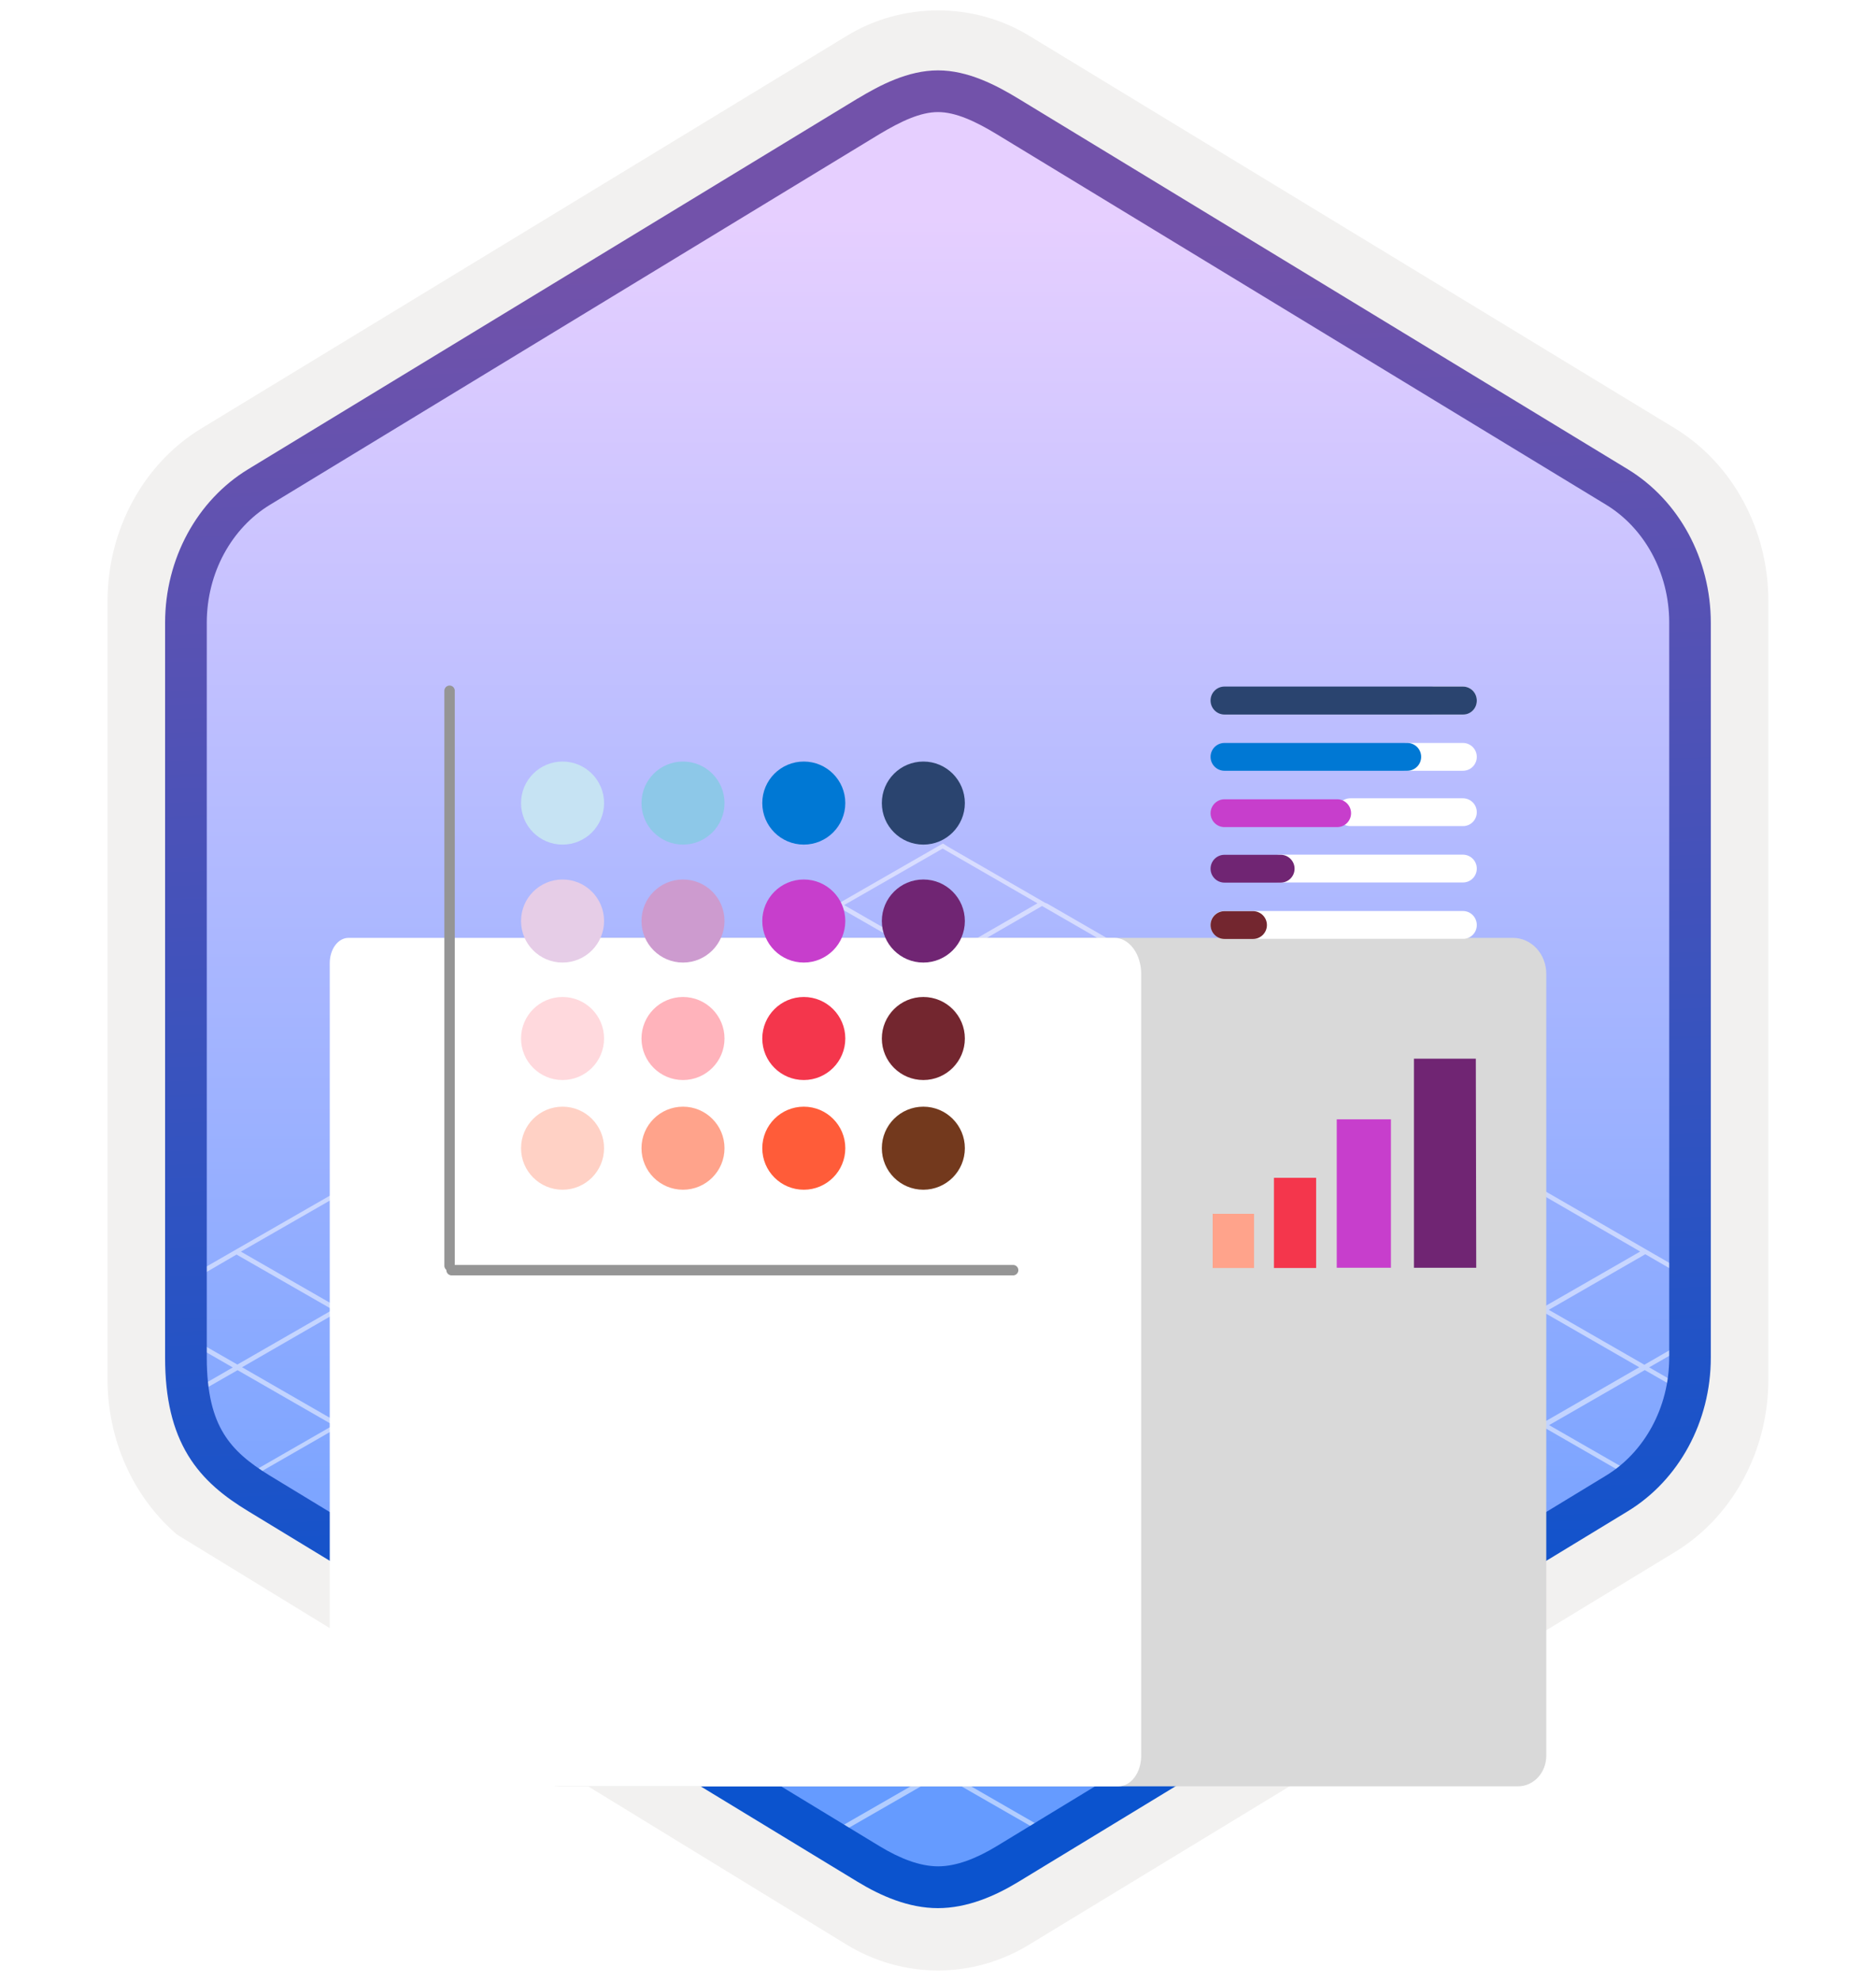 <svg width="180" height="190" viewBox="0 0 180 190" fill="none" xmlns="http://www.w3.org/2000/svg">
<g clip-path="url(#clip0_1834_3933)">
<path d="M90 189C93.06 189 96.07 188.15 98.73 186.53L160.7 148.87C166.24 145.5 169.67 139.17 169.67 132.33V57.62C169.67 50.8 166.24 44.46 160.7 41.08L98.73 3.42C93.4 0.18 86.58 0.2 81.28 3.42L19.31 41.1C13.77 44.47 10.32 50.8 10.32 57.64V132.34C10.32 138.1 12.77 143.52 16.87 147.09V147.12L81.28 186.55C83.92 188.15 86.94 189 90 189ZM90.65 7.95C92.6 7.95 95.08 9.16 96.79 10.21L157.55 47.4C161.3 49.68 163.42 56.28 163.42 61.03L162.79 132.33C162.79 137.08 159.59 141.35 155.84 143.63L95.44 180.01C92.01 182.1 89.22 182.1 85.78 180.01L24.57 143.54C20.82 141.26 17.8 137.06 17.8 132.33V58.69C17.8 53.95 20.53 49.06 24.3 46.77L84.88 10.21C86.58 9.17 88.7 7.95 90.65 7.95Z" fill="#F2F1F0"/>
<path fill-rule="evenodd" clip-rule="evenodd" d="M97.9 11.53C95.45 10.03 92.73 9.28 90 9.28C87.27 9.28 84.55 10.04 82.1 11.53L25.97 45.86C20.95 48.93 17.84 54.68 17.84 60.93V129.03C17.84 135.26 20.94 141.03 25.97 144.1L82.1 178.43C84.55 179.93 87.27 180.68 90 180.68C92.73 180.68 95.45 179.94 97.9 178.43L154.03 144.1C159.05 141.03 162.16 135.26 162.16 129.03V60.93C162.16 54.7 159.06 48.95 154.03 45.86L97.9 11.53Z" fill="url(#paint0_linear_1834_3933)"/>
<g opacity="0.5">
<path d="M22.695 120.331L31.925 125.621L22.775 130.881L18.175 128.241V128.771L22.335 131.161L18.655 133.281L18.795 133.711L22.795 131.421L31.985 136.701L22.865 141.941L21.215 140.991L21.425 141.621L89.935 181.221L90.365 180.931L81.035 175.551L90.305 170.221L99.505 175.501L99.915 175.221L90.765 169.951L99.995 164.641L109.355 170.011L109.585 169.601L100.465 164.381L109.585 159.141L118.825 164.451L119.155 164.091L110.055 158.861L119.255 153.581L128.445 158.861L128.985 158.651L119.695 153.321L128.925 148.021L138.065 153.271L138.605 153.061L129.375 147.761L138.515 142.501L147.665 147.761L148.195 147.551L138.965 142.251L148.195 136.941L157.285 142.171L157.815 141.961L148.635 136.691L157.815 131.411L162.505 134.101V133.611L158.235 131.151L162.775 128.541V128.011L157.775 130.901L148.605 125.631L157.865 120.301L163.045 123.301V122.791L119.745 97.791L100.485 86.671L100.295 86.601L90.905 81.181L90.475 80.901L18.695 122.121V122.661L22.695 120.331ZM23.225 131.141L32.365 125.871L41.585 131.161L32.415 136.431L23.225 131.141ZM81.055 131.141L90.285 125.841L99.425 131.081L90.195 136.391L81.055 131.141ZM89.755 136.651L80.545 141.941L71.405 136.691L80.615 131.401L89.755 136.651ZM90.755 125.581L99.905 120.321L109.035 125.571L99.885 130.831L90.755 125.581ZM90.305 125.321L81.075 120.021L90.235 114.761L99.465 120.061L90.305 125.321ZM89.865 125.581L80.635 130.881L71.405 125.581L80.635 120.281L89.865 125.581ZM80.185 131.141L70.975 136.431L61.745 131.131L70.955 125.841L80.185 131.141ZM70.515 136.701L61.365 141.961L52.125 136.661L61.285 131.391L70.515 136.701ZM70.965 136.951L80.105 142.201L70.965 147.461L61.805 142.211L70.965 136.951ZM80.545 142.461L89.775 147.761L80.645 153.011L71.405 147.721L80.545 142.461ZM81.015 142.191L90.215 136.901L99.445 142.201L90.245 147.501L81.015 142.191ZM90.665 136.651L99.885 131.341L109.115 136.641L99.895 141.951L90.665 136.651ZM100.335 131.081L109.485 125.821L118.715 131.131L109.565 136.391L100.335 131.081ZM109.925 125.571L119.155 120.261L128.385 125.571L119.155 130.871L109.925 125.571ZM109.485 125.311L100.355 120.061L109.585 114.761L118.705 120.011L109.485 125.311ZM99.905 119.811L90.675 114.501L99.905 109.201L109.135 114.501L99.905 119.811ZM90.235 114.251L81.075 108.981L90.305 103.681L99.465 108.941L90.235 114.251ZM89.785 114.501L80.635 119.771L71.465 114.501L80.625 109.241L89.785 114.501ZM80.185 120.021L70.955 125.321L61.795 120.061L71.025 114.761L80.185 120.021ZM70.515 125.581L61.295 130.881L52.135 125.611L61.345 120.321L70.515 125.581ZM60.845 131.141L51.675 136.401L42.505 131.141L51.695 125.841L60.845 131.141ZM51.215 136.671L42.045 141.941L32.885 136.671L42.045 131.411L51.215 136.671ZM51.665 136.921L60.905 142.221L51.715 147.501L42.485 142.201L51.665 136.921ZM61.345 142.481L70.495 147.731L61.295 153.021L52.155 147.761L61.345 142.481ZM70.945 147.981L80.175 153.281L70.965 158.581L61.745 153.271L70.945 147.981ZM80.625 153.541L89.905 158.861L80.685 164.161L71.415 158.831L80.625 153.541ZM81.095 153.271L90.225 148.021L99.495 153.351L90.375 158.591L81.095 153.271ZM90.685 147.751L99.895 142.461L109.165 147.791L99.965 153.081L90.685 147.751ZM100.335 142.201L109.565 136.901L118.835 142.231L109.605 147.531L100.335 142.201ZM110.005 136.641L119.155 131.381L128.425 136.711L119.285 141.971L110.005 136.641ZM119.605 131.131L128.825 125.821L138.105 131.151L128.875 136.451L119.605 131.131ZM129.275 125.571L138.445 120.291L147.725 125.621L138.545 130.891L129.275 125.571ZM128.825 125.311L119.605 120.011L128.775 114.731L138.005 120.041L128.825 125.311ZM119.155 119.751L110.025 114.501L119.195 109.231L128.325 114.481L119.155 119.751ZM109.585 114.251L100.355 108.941L109.525 103.681L118.755 108.981L109.585 114.251ZM99.905 108.691L90.745 103.421L99.915 98.161L109.075 103.421L99.905 108.691ZM90.305 103.171L81.035 97.841L90.185 92.571L99.465 97.901L90.305 103.171ZM89.855 103.421L80.625 108.731L71.375 103.411L80.595 98.101L89.855 103.421ZM80.185 108.981L71.025 114.251L61.785 108.941L70.935 103.671L80.185 108.981ZM70.575 114.501L61.345 119.801L52.115 114.501L61.335 109.191L70.575 114.501ZM60.905 120.061L51.685 125.361L42.465 120.061L51.675 114.761L60.905 120.061ZM51.235 125.621L42.065 130.891L32.845 125.601L42.015 120.321L51.235 125.621ZM23.235 142.191L32.355 136.951L41.515 142.211L32.375 147.471L23.235 142.191ZM32.815 147.731L41.965 142.471L51.185 147.771L42.015 153.041L32.815 147.731ZM42.465 153.301L51.635 148.031L60.785 153.281L51.585 158.571L42.465 153.301ZM52.035 158.831L61.225 153.541L70.455 158.841L61.235 164.141L52.035 158.831ZM61.685 164.401L70.905 159.101L80.175 164.431L70.935 169.741L61.685 164.401ZM80.515 175.281L71.375 170.001L80.625 164.681L89.785 169.951L80.515 175.281ZM90.235 169.691L81.075 164.421L90.305 159.121L99.475 164.381L90.235 169.691ZM99.945 164.111L90.765 158.851L99.895 153.601L109.055 158.871L99.945 164.111ZM109.525 158.601L100.365 153.331L109.555 148.041L118.725 153.311L109.525 158.601ZM119.175 153.051L110.005 147.791L119.235 142.481L128.395 147.751L119.175 153.051ZM128.845 147.491L119.675 142.231L128.825 136.971L137.995 142.241L128.845 147.491ZM138.435 141.981L129.275 136.711L138.495 131.411L147.665 136.681L138.435 141.981ZM157.285 131.141L148.115 136.421L138.945 131.151L148.115 125.871L157.285 131.141ZM157.375 120.041L148.115 125.361L138.845 120.031L148.125 114.691L157.375 120.041ZM147.685 114.441L138.395 119.781L129.165 114.481L138.475 109.121L147.685 114.441ZM138.035 108.871L128.725 114.221L119.595 108.981L128.935 103.611L138.035 108.871ZM128.485 103.351L119.145 108.721L109.915 103.421L119.285 98.041L128.485 103.351ZM118.835 97.781L109.475 103.161L100.305 97.901L109.695 92.511L118.835 97.781ZM109.255 92.251L99.865 97.641L90.585 92.321L99.985 86.901L109.255 92.251ZM90.445 81.391L99.545 86.641L90.135 92.061L80.995 86.811L90.445 81.391ZM80.555 87.071L89.695 92.321L80.545 97.591L71.395 92.331L80.555 87.071ZM70.945 92.581L80.095 97.841L70.875 103.151L61.715 97.891L70.945 92.581ZM61.265 98.141L70.435 103.411L61.285 108.681L52.105 103.411L61.265 98.141ZM51.665 103.661L60.835 108.941L51.625 114.241L42.425 108.961L51.665 103.661ZM41.985 109.221L51.175 114.501L41.965 119.801L32.765 114.521L41.985 109.221ZM32.315 114.771L41.515 120.061L32.345 125.351L23.115 120.051L32.315 114.771Z" fill="white"/>
</g>
<path fill-rule="evenodd" clip-rule="evenodd" d="M90 10.75C91.68 10.75 93.57 11.62 95.63 12.87L154.1 48.41C157.75 50.63 160.16 54.9 160.16 59.73V130.21C160.16 135.03 157.75 139.31 154.1 141.53L95.64 177.07C93.68 178.26 91.76 179.01 90.01 179.01C88.26 179.01 86.34 178.26 84.38 177.07L25.9 141.54C23.89 140.31 22.44 139.11 21.46 137.5C20.48 135.9 19.84 133.68 19.84 130.22V59.74C19.84 54.91 22.25 50.64 25.9 48.42L84.36 12.88C86.45 11.63 88.31 10.75 90 10.75ZM97.71 180.5L156.17 144.96C161.09 141.97 164.15 136.35 164.15 130.22V59.74C164.15 53.61 161.09 47.99 156.17 45L97.71 9.46C95.6 8.18 92.89 6.75 90 6.75C87.1 6.75 84.39 8.19 82.3 9.45H82.29L23.82 45C18.9 47.99 15.84 53.61 15.84 59.74V130.22C15.84 134.18 16.58 137.17 18.04 139.58C19.5 141.98 21.56 143.58 23.82 144.95L82.28 180.49C84.5 181.84 87.17 183.02 89.99 183.02C92.81 183.02 95.49 181.85 97.71 180.5Z" fill="url(#paint1_linear_1834_3933)"/>
<g filter="url(#filter0_ddddd_1834_3933)">
<path d="M51.434 132.888L51.434 56.37C51.434 56.053 51.491 55.739 51.603 55.447C51.716 55.154 51.88 54.888 52.087 54.664C52.294 54.44 52.54 54.262 52.81 54.141C53.081 54.02 53.371 53.957 53.664 53.957L145.177 53.957C146.022 53.957 146.832 54.32 147.43 54.967C148.027 55.613 148.363 56.49 148.363 57.404L148.363 132.406C148.363 133.183 148.078 133.928 147.57 134.478C147.062 135.027 146.373 135.335 145.655 135.335L53.664 135.335C53.366 135.345 53.069 135.288 52.792 135.168C52.515 135.048 52.264 134.868 52.055 134.638C51.846 134.409 51.682 134.135 51.575 133.833C51.468 133.532 51.42 133.211 51.434 132.888Z" fill="#D9D9D9"/>
<path d="M31.639 132.888L31.639 56.37C31.639 56.053 31.685 55.739 31.775 55.447C31.865 55.154 31.997 54.888 32.163 54.664C32.33 54.44 32.527 54.262 32.744 54.141C32.962 54.02 33.195 53.957 33.43 53.957L106.935 53.957C107.614 53.957 108.265 54.32 108.745 54.967C109.225 55.613 109.495 56.49 109.495 57.404L109.495 132.406C109.495 133.183 109.265 133.928 108.857 134.478C108.449 135.027 107.896 135.335 107.319 135.335L33.43 135.335C33.191 135.345 32.952 135.288 32.73 135.168C32.507 135.048 32.306 134.868 32.138 134.638C31.97 134.409 31.838 134.135 31.753 133.833C31.667 133.532 31.628 133.211 31.639 132.888Z" fill="white"/>
</g>
<path d="M97.209 121.828H43.328" stroke="#959595" stroke-miterlimit="10" stroke-linecap="round"/>
<path d="M43.136 66.254L43.136 121.407" stroke="#959595" stroke-miterlimit="10" stroke-linecap="round"/>
<circle cx="77.123" cy="110.13" r="3.983" transform="rotate(-90 77.123 110.13)" fill="#FF5C39"/>
<circle cx="65.533" cy="110.13" r="3.983" transform="rotate(-90 65.533 110.13)" fill="#FFA38B"/>
<circle cx="88.594" cy="110.13" r="3.983" transform="rotate(-90 88.594 110.13)" fill="#73391D"/>
<circle cx="77.123" cy="77.027" r="3.983" transform="rotate(-90 77.123 77.027)" fill="#0078D4"/>
<circle cx="65.533" cy="77.027" r="3.983" transform="rotate(-90 65.533 77.027)" fill="#8DC8E8"/>
<circle cx="88.594" cy="77.027" r="3.983" transform="rotate(-90 88.594 77.027)" fill="#2A446F"/>
<circle cx="77.123" cy="99.609" r="3.983" transform="rotate(-90 77.123 99.609)" fill="#F4364C"/>
<circle cx="65.533" cy="99.609" r="3.983" transform="rotate(-90 65.533 99.609)" fill="#FFB3BB"/>
<circle cx="88.594" cy="99.609" r="3.983" transform="rotate(-90 88.594 99.609)" fill="#73262F"/>
<circle cx="77.123" cy="88.34" r="3.983" transform="rotate(-90 77.123 88.34)" fill="#C73ECC"/>
<circle cx="65.533" cy="88.34" r="3.983" transform="rotate(-90 65.533 88.34)" fill="#CD9BCF"/>
<circle cx="53.976" cy="110.13" r="3.983" transform="rotate(-90 53.976 110.13)" fill="#FFD1C5"/>
<circle cx="53.976" cy="77.027" r="3.983" transform="rotate(-90 53.976 77.027)" fill="#C6E3F3"/>
<circle cx="53.976" cy="99.609" r="3.983" transform="rotate(-90 53.976 99.609)" fill="#FFD9DD"/>
<circle cx="53.976" cy="88.34" r="3.983" transform="rotate(-90 53.976 88.34)" fill="#E6CDE7"/>
<circle cx="88.594" cy="88.34" r="3.983" transform="rotate(-90 88.594 88.34)" fill="#702573"/>
<path d="M120.332 116.423H116.353V121.621H120.325V116.423H120.332Z" fill="#FFA38B"/>
<path d="M126.266 112.97H122.232V121.62H126.281V112.97H126.266Z" fill="#F4364C"/>
<path d="M133.458 107.361H128.26V121.597H133.458V107.361Z" fill="#C73ECC"/>
<path d="M141.603 101.543H135.668V121.597H141.642L141.603 101.543Z" fill="#702573"/>
<path d="M141.697 67.186C141.697 66.449 141.099 65.852 140.362 65.852H137.624C136.888 65.852 136.29 66.449 136.29 67.186C136.29 67.922 136.888 68.52 137.624 68.52H140.362C141.113 68.52 141.697 67.922 141.697 67.186Z" fill="white"/>
<path d="M141.696 72.594C141.696 71.857 141.099 71.26 140.362 71.26H134.97C134.233 71.26 133.636 71.857 133.636 72.594C133.636 73.33 134.233 73.928 134.97 73.928H140.362C141.113 73.928 141.696 73.33 141.696 72.594Z" fill="white"/>
<path d="M141.696 83.309C141.696 82.572 141.099 81.975 140.362 81.975H122.823C122.087 81.975 121.489 82.572 121.489 83.309C121.489 84.045 122.087 84.643 122.823 84.643H140.362C141.113 84.643 141.696 84.045 141.696 83.309Z" fill="white"/>
<path d="M141.697 77.901C141.697 77.164 141.1 76.567 140.363 76.567H129.565C128.828 76.567 128.23 77.164 128.23 77.901C128.23 78.638 128.828 79.235 129.565 79.235H140.377C141.114 79.235 141.697 78.638 141.697 77.901Z" fill="white"/>
<path d="M141.696 88.728C141.696 87.977 141.099 87.379 140.362 87.379H117.487C116.75 87.366 116.152 87.963 116.152 88.7V88.714C116.152 89.45 116.75 90.048 117.487 90.048H140.362C141.113 90.062 141.696 89.464 141.696 88.728Z" fill="white"/>
<path d="M116.152 88.727C116.152 89.463 116.75 90.061 117.487 90.061H120.224C120.961 90.061 121.559 89.463 121.559 88.727C121.559 87.99 120.961 87.393 120.224 87.393H117.487C116.75 87.393 116.152 87.99 116.152 88.727Z" fill="#73262F"/>
<path d="M116.152 83.322C116.152 84.059 116.75 84.656 117.487 84.656H122.879C123.615 84.656 124.213 84.059 124.213 83.322C124.213 82.586 123.615 81.988 122.879 81.988H117.487C116.75 81.988 116.152 82.586 116.152 83.322Z" fill="#702573"/>
<path d="M116.152 72.594C116.152 73.33 116.75 73.928 117.487 73.928H135.025C135.762 73.928 136.36 73.33 136.36 72.594C136.36 71.857 135.762 71.26 135.025 71.26H117.487C116.75 71.26 116.152 71.857 116.152 72.594Z" fill="#0078D4"/>
<path d="M116.152 77.998C116.152 78.735 116.75 79.332 117.487 79.332H128.299C129.036 79.332 129.633 78.735 129.633 77.998C129.633 77.262 129.036 76.664 128.299 76.664H117.487C116.75 76.664 116.152 77.275 116.152 77.998Z" fill="#C73ECC"/>
<path d="M116.152 67.186C116.152 67.936 116.75 68.534 117.487 68.534H140.362C141.099 68.548 141.696 67.95 141.696 67.213V67.186C141.696 66.449 141.099 65.852 140.362 65.852H117.487C116.75 65.852 116.152 66.449 116.152 67.186Z" fill="#2A446F"/>
</g>
<defs>
<filter id="filter0_ddddd_1834_3933" x="23.637" y="51.957" width="132.727" height="110.38" filterUnits="userSpaceOnUse" color-interpolation-filters="sRGB">
<feFlood flood-opacity="0" result="BackgroundImageFix"/>
<feColorMatrix in="SourceAlpha" type="matrix" values="0 0 0 0 0 0 0 0 0 0 0 0 0 0 0 0 0 0 127 0" result="hardAlpha"/>
<feOffset/>
<feColorMatrix type="matrix" values="0 0 0 0 0 0 0 0 0 0 0 0 0 0 0 0 0 0 0.1 0"/>
<feBlend mode="normal" in2="BackgroundImageFix" result="effect1_dropShadow_1834_3933"/>
<feColorMatrix in="SourceAlpha" type="matrix" values="0 0 0 0 0 0 0 0 0 0 0 0 0 0 0 0 0 0 127 0" result="hardAlpha"/>
<feOffset dy="1"/>
<feGaussianBlur stdDeviation="1.5"/>
<feColorMatrix type="matrix" values="0 0 0 0 0 0 0 0 0 0 0 0 0 0 0 0 0 0 0.1 0"/>
<feBlend mode="normal" in2="effect1_dropShadow_1834_3933" result="effect2_dropShadow_1834_3933"/>
<feColorMatrix in="SourceAlpha" type="matrix" values="0 0 0 0 0 0 0 0 0 0 0 0 0 0 0 0 0 0 127 0" result="hardAlpha"/>
<feOffset dy="5"/>
<feGaussianBlur stdDeviation="2.5"/>
<feColorMatrix type="matrix" values="0 0 0 0 0 0 0 0 0 0 0 0 0 0 0 0 0 0 0.09 0"/>
<feBlend mode="normal" in2="effect2_dropShadow_1834_3933" result="effect3_dropShadow_1834_3933"/>
<feColorMatrix in="SourceAlpha" type="matrix" values="0 0 0 0 0 0 0 0 0 0 0 0 0 0 0 0 0 0 127 0" result="hardAlpha"/>
<feOffset dy="11"/>
<feGaussianBlur stdDeviation="3"/>
<feColorMatrix type="matrix" values="0 0 0 0 0 0 0 0 0 0 0 0 0 0 0 0 0 0 0.05 0"/>
<feBlend mode="normal" in2="effect3_dropShadow_1834_3933" result="effect4_dropShadow_1834_3933"/>
<feColorMatrix in="SourceAlpha" type="matrix" values="0 0 0 0 0 0 0 0 0 0 0 0 0 0 0 0 0 0 127 0" result="hardAlpha"/>
<feOffset dy="19"/>
<feGaussianBlur stdDeviation="4"/>
<feColorMatrix type="matrix" values="0 0 0 0 0 0 0 0 0 0 0 0 0 0 0 0 0 0 0.01 0"/>
<feBlend mode="normal" in2="effect4_dropShadow_1834_3933" result="effect5_dropShadow_1834_3933"/>
<feBlend mode="normal" in="SourceGraphic" in2="effect5_dropShadow_1834_3933" result="shape"/>
</filter>
<linearGradient id="paint0_linear_1834_3933" x1="90" y1="171.564" x2="90" y2="20.758" gradientUnits="userSpaceOnUse">
<stop stop-color="#659BFF"/>
<stop offset="1" stop-color="#E6CFFF"/>
</linearGradient>
<linearGradient id="paint1_linear_1834_3933" x1="108.234" y1="160.969" x2="102.882" y2="23.474" gradientUnits="userSpaceOnUse">
<stop stop-color="#0B53CE"/>
<stop offset="1" stop-color="#7252AA"/>
</linearGradient>
<clipPath id="clip0_1834_3933">
<rect width="180" height="190" fill="white"/>
</clipPath>
</defs>
</svg>

